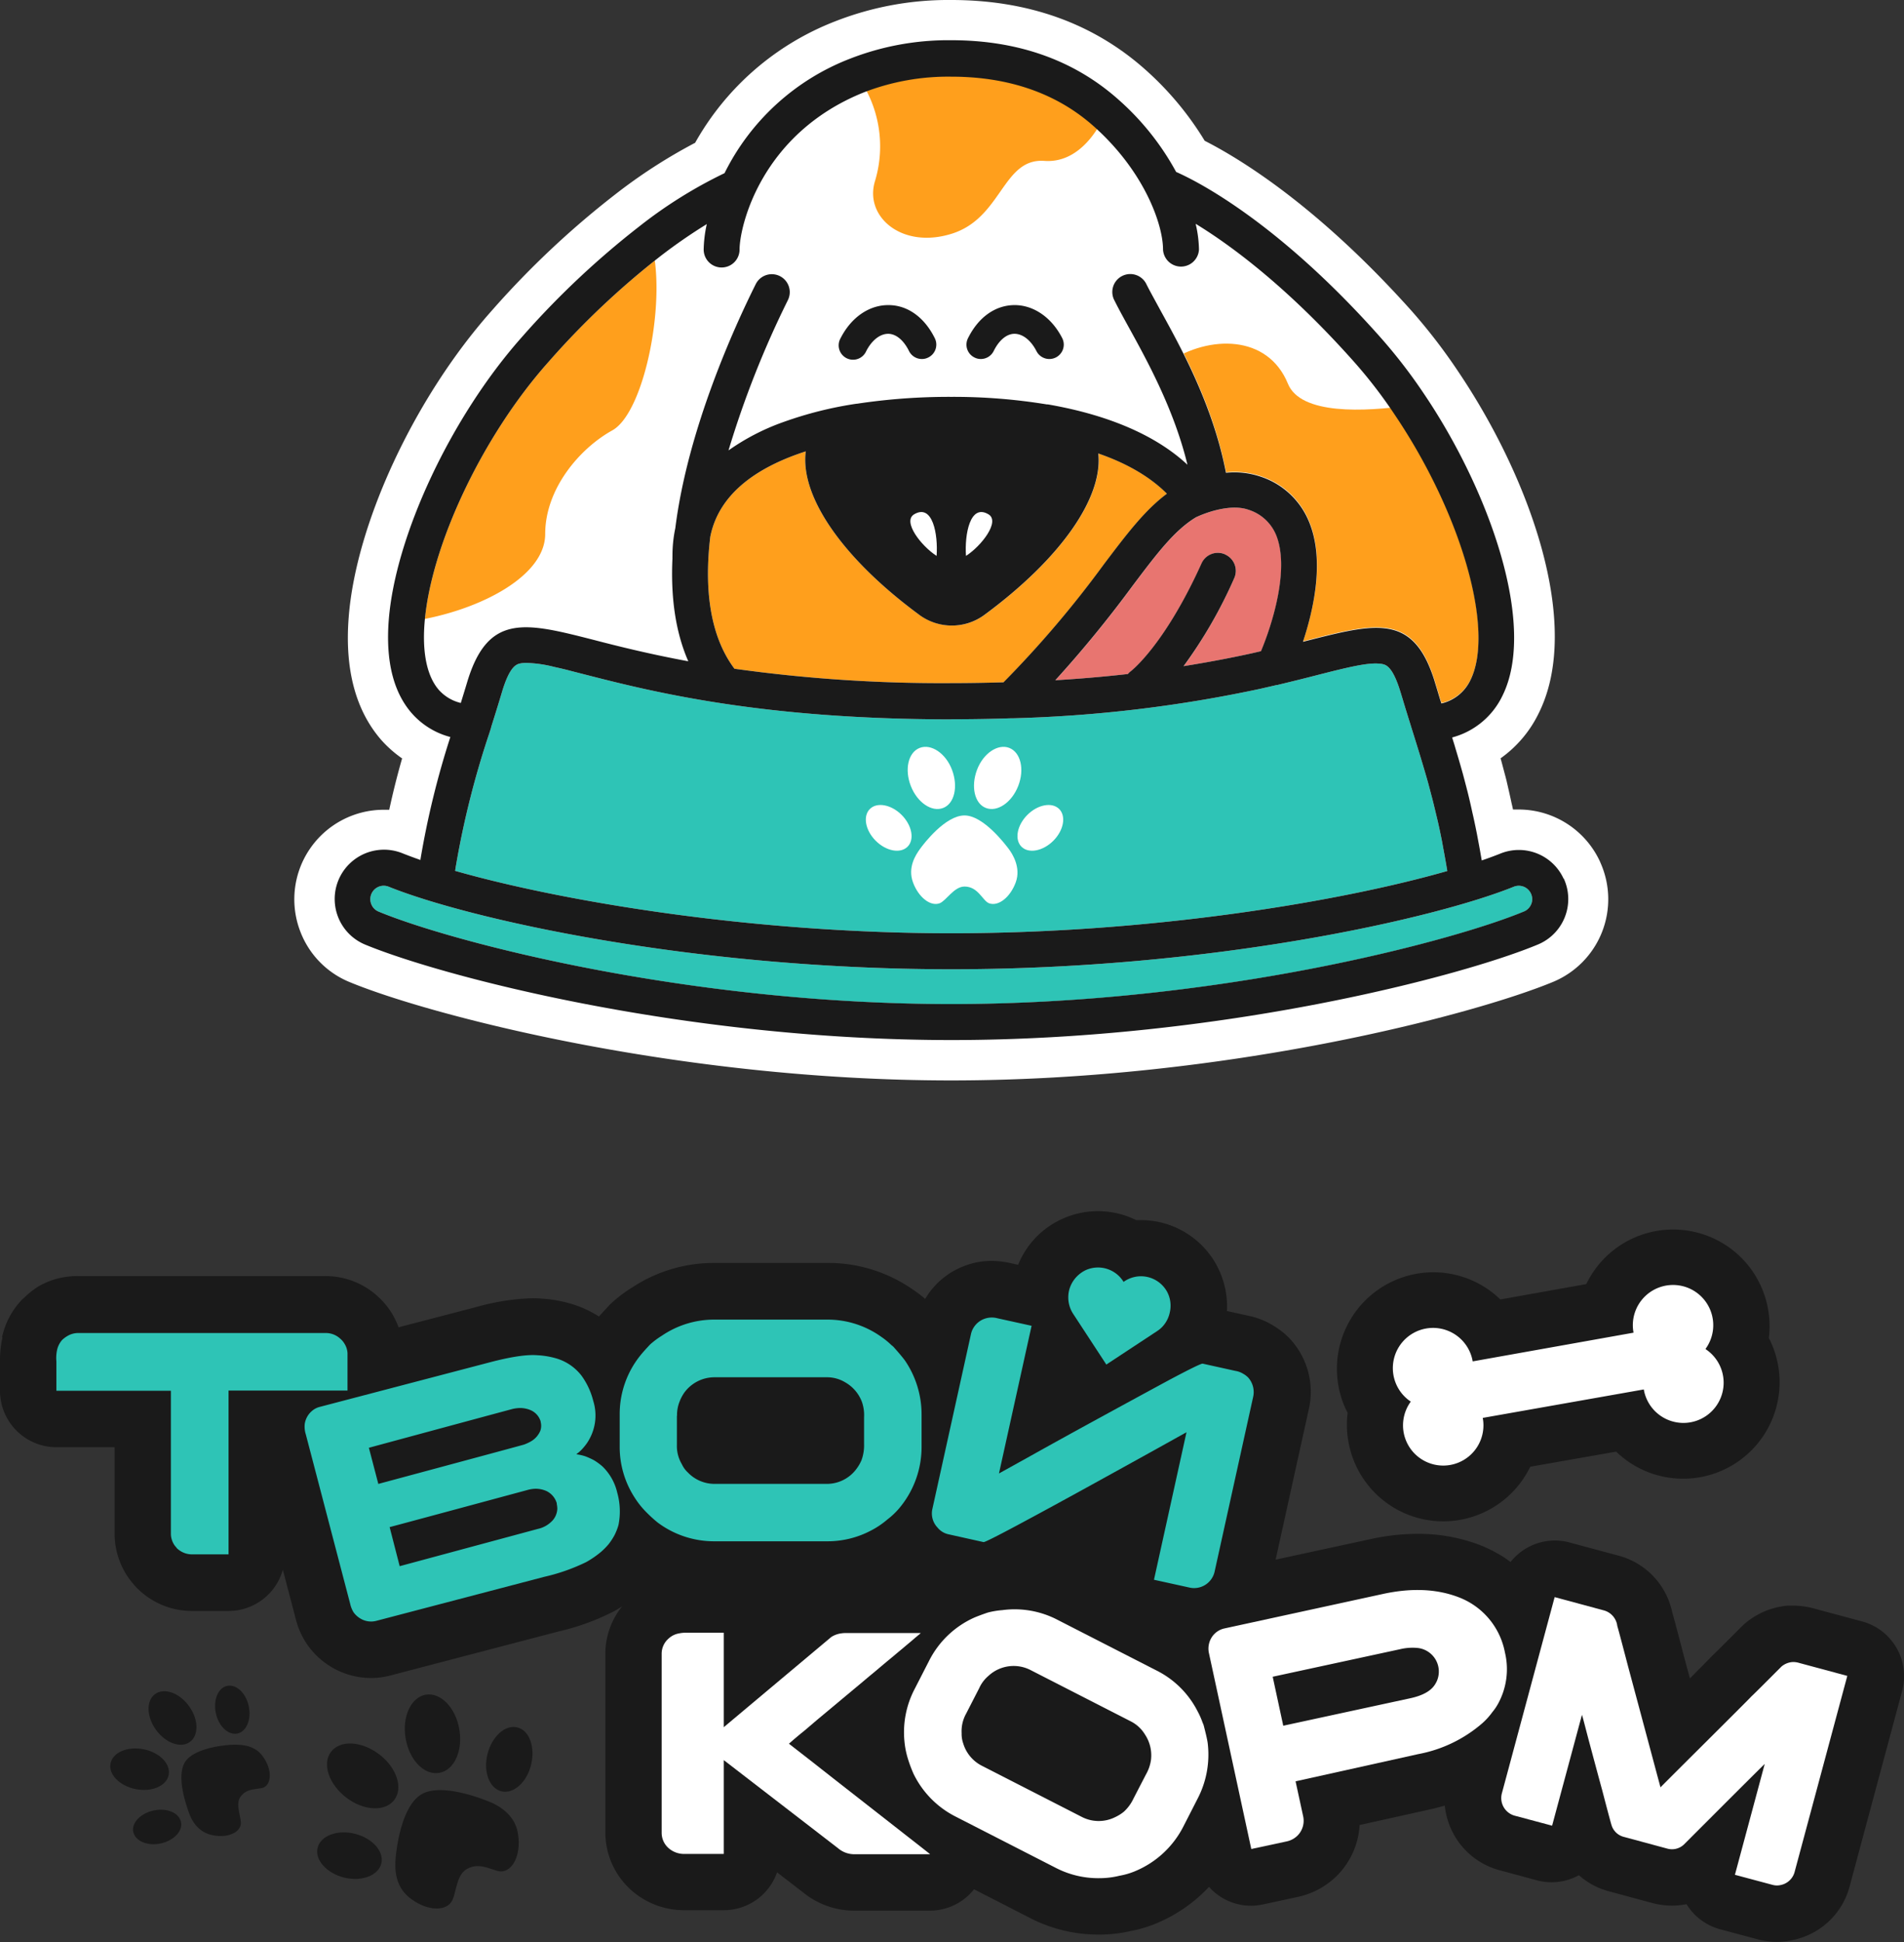 <?xml version="1.0" encoding="UTF-8"?> <svg xmlns="http://www.w3.org/2000/svg" viewBox="0 0 378.81 386.27"><rect x="0" y="0" width="378.81" height="386.27" fill="#333333" stroke="none"/> <defs> <style>.cls-1{fill:#1a1a1a;}.cls-2{fill:#2ec4b6;}.cls-3{fill:#fff;}.cls-4{fill:#ff9f1c;}.cls-5{fill:#e87570;}</style> </defs> <title>6 SVG</title> <g id="Layer_2" data-name="Layer 2"> <g id="Layer_1-2" data-name="Layer 1"> <path class="cls-1" d="M103,364.4c.73,3.83-.57,7.31-2.94,7.77-1.66.31-4.38-2.14-7.26-.4-2.21,1.33-2,5.32-3.11,6.65-1.51,1.88-5.2,1.42-8.23-1s-2.89-6.07-2.75-7.82,1.1-10.29,5.1-12.71,12.31.95,13.56,1.45S102.3,360.58,103,364.4Z"></path> <path class="cls-1" d="M91.38,343.91c.74,4.29-1,8.18-4,8.69s-5.94-2.56-6.68-6.86,1.06-8.18,4-8.69S90.65,339.62,91.38,343.91Z"></path> <path class="cls-1" d="M105.66,351c-.86,3.5-3.51,5.85-5.91,5.26S96.1,352.3,97,348.81s3.52-5.85,5.92-5.26S106.53,347.46,105.66,351Z"></path> <path class="cls-1" d="M68.87,357.5c3.45,2.65,7.73,2.88,9.56.5s.5-6.45-3-9.1-7.73-2.88-9.56-.51S65.41,354.84,68.87,357.5Z"></path> <path class="cls-1" d="M68.45,373.42c3.5.86,6.81-.39,7.41-2.79s-1.76-5.05-5.26-5.92-6.81.38-7.41,2.79S65,372.55,68.45,373.42Z"></path> <path class="cls-1" d="M52.17,349.15c1.76,2.32,2,5.08.6,6.18-1,.75-3.63,0-5,2.13-1,1.62.39,4.23.12,5.48-.39,1.76-3,2.67-5.84,2s-4-3.11-4.43-4.33-2.67-7.25-.79-10.19S45.39,347,46.39,347,50.41,346.84,52.17,349.15Z"></path> <path class="cls-1" d="M37.59,339.3c1.92,2.63,2,5.82.2,7.14s-4.83.25-6.74-2.38-2-5.83-.19-7.14S35.68,336.67,37.59,339.3Z"></path> <path class="cls-1" d="M49.48,339.29c.58,2.63-.42,5.08-2.22,5.48s-3.74-1.41-4.31-4,.41-5.08,2.22-5.47S48.9,336.67,49.48,339.29Z"></path> <path class="cls-1" d="M27,355.83c3.19.64,6.13-.63,6.56-2.82s-1.79-4.48-5-5.11-6.13.63-6.57,2.82S23.83,355.2,27,355.83Z"></path> <path class="cls-1" d="M32,366.63c2.63-.58,4.44-2.51,4-4.32s-2.85-2.8-5.47-2.22-4.44,2.51-4,4.31S29.38,367.2,32,366.63Z"></path> <path class="cls-1" d="M377.32,327.74a11.27,11.27,0,0,0-6.84-5.26l-9.57-2.57a15.58,15.58,0,0,0-4.1-.57c-.37,0-.72,0-1.14,0a15.11,15.11,0,0,0-8.48,3.53c-.24.21-.48.42-.7.65-4.34,4.34-5.34,5.32-5.57,5.54s-.48.46-.7.7-1.07,1.09-4,4.05c-.49-1.82-1-3.64-1.46-5.44-1.3-5-1.83-6.91-2.08-7.79a14.78,14.78,0,0,0-10.73-11.2l-9.74-2.62a11.08,11.08,0,0,0-2.87-.37,11.24,11.24,0,0,0-8.81,4.27,25.13,25.13,0,0,0-2.31-1.55L298,309a26.79,26.79,0,0,0-4.17-1.94,34.28,34.28,0,0,0-11.75-2,43.84,43.84,0,0,0-9.19,1l-19.1,4.13,6.61-29.95a15.49,15.49,0,0,0-3.26-13.4,11.94,11.94,0,0,0-.83-.91,15.79,15.79,0,0,0-2.95-2.26,15.15,15.15,0,0,0-5.05-2l-4.21-.93a17.15,17.15,0,0,0-1.82-8.67,16.82,16.82,0,0,0-2.12-3.23,17.2,17.2,0,0,0-9.72-5.83,17.71,17.71,0,0,0-3.48-.35l-.92,0a17,17,0,0,0-4.15-1.43,17.43,17.43,0,0,0-3.46-.35,17.21,17.21,0,0,0-7.26,1.62l-.22.1a17.72,17.72,0,0,0-4,2.68,17.11,17.11,0,0,0-4.39,6.27l-1.62-.36a17.27,17.27,0,0,0-3.67-.41,14.8,14.8,0,0,0-5.4,1,15.28,15.28,0,0,0-7.46,6c-.12.18-.23.38-.34.56a23.09,23.09,0,0,0-2.37-1.81,29.45,29.45,0,0,0-16.94-5.35H142a29.57,29.57,0,0,0-16.23,4.88,27.89,27.89,0,0,0-3.74,2.77,11.37,11.37,0,0,0-.87.83c-.82.88-1.46,1.58-2,2.17a21.91,21.91,0,0,0-5.65-2.56,27.09,27.09,0,0,0-5.77-1c-.57-.05-1.18-.07-1.79-.07a45.79,45.79,0,0,0-11.3,1.78l-15.35,4a16.66,16.66,0,0,0-.87-1.95,15,15,0,0,0-3.12-4.06,15.32,15.32,0,0,0-10.74-4.17h-49a15.3,15.3,0,0,0-7.84,2A16.62,16.62,0,0,0,4.91,258a9.64,9.64,0,0,0-1.06,1.06A15.47,15.47,0,0,0,.4,266l.09,0A20.8,20.8,0,0,0,0,270.78v5.82a11.23,11.23,0,0,0,11.22,11.23H22.8V305.1a15.34,15.34,0,0,0,3.07,9.12c.18.24.36.47.56.7s.42.5.65.74.4.41.61.6a15.41,15.41,0,0,0,10.48,4.14h7.3a11.22,11.22,0,0,0,10.8-8.2l2.54,9.67A16.05,16.05,0,0,0,61.07,327a15.54,15.54,0,0,0,4.4,4.26l.46.29a15.48,15.48,0,0,0,7.9,2.18,15.16,15.16,0,0,0,3.84-.5l33.47-8.76a47.77,47.77,0,0,0,11-4l.25-.14c.49-.29,1-.58,1.41-.88a15,15,0,0,0-3.36,9.39v35.7a15.33,15.33,0,0,0,4.74,11c.17.17.35.33.52.48a15.8,15.8,0,0,0,10.46,3.89H144a11.22,11.22,0,0,0,10.6-7.53l5.1,3.93A16.13,16.13,0,0,0,169.94,380H185a11.21,11.21,0,0,0,8.79-4.25L205,381.5a29.72,29.72,0,0,0,13.62,3.26h.21a27.54,27.54,0,0,0,6-.68,26.8,26.8,0,0,0,4.94-1.43l.41-.17a30.29,30.29,0,0,0,10.36-7.21,11.16,11.16,0,0,0,10.74,3.49l6.95-1.5a15.65,15.65,0,0,0,7.89-4.34c.18-.18.35-.36.52-.56a15.52,15.52,0,0,0,3.86-9.39l13.94-3.09c1-.22,2-.49,3-.77a15.25,15.25,0,0,0,1.26,4.65c.07.16.15.32.23.48a14.74,14.74,0,0,0,9.38,7.71l7.4,2a11.23,11.23,0,0,0,8.42-1,14.61,14.61,0,0,0,6,3.21l8.64,2.33a15,15,0,0,0,3.87.51,14,14,0,0,0,2.9-.29,11.29,11.29,0,0,0,6.71,5l7.48,2a14.49,14.49,0,0,0,3.76.5,15,15,0,0,0,3.95-.54A14.73,14.73,0,0,0,368,375.15l10.43-38.8A11.31,11.31,0,0,0,377.32,327.74Z"></path> <path class="cls-1" d="M268.12,281a18.91,18.91,0,0,0,.16,5.76,19.17,19.17,0,0,0,17.31,15.75,19.25,19.25,0,0,0,17.3-8.14,20.33,20.33,0,0,0,1.56-2.66l17.09-3a19.19,19.19,0,0,0,30.38-22.61,18.85,18.85,0,0,0-.16-5.75,19.16,19.16,0,0,0-17.31-15.75,19.18,19.18,0,0,0-17.3,8.13,21.73,21.73,0,0,0-1.56,2.66l-17.09,3.05a19.15,19.15,0,0,0-11.77-5.34,19.47,19.47,0,0,0-4.94.24,19.2,19.2,0,0,0-15.51,22.25A18.85,18.85,0,0,0,268.12,281Z"></path> <path class="cls-2" d="M15.68,265.12h49a4.22,4.22,0,0,1,3,1.11,3.84,3.84,0,0,1,.85,1,4,4,0,0,1,.61,1.87v7.46H45.47v32.58h-7.3a4.34,4.34,0,0,1-3-1.24l-.06-.09a1.62,1.62,0,0,0-.25-.29A4.11,4.11,0,0,1,34,305.1V276.6H11.22v-5.82a7.66,7.66,0,0,1,.13-2.27,4.51,4.51,0,0,1,1-2,5.79,5.79,0,0,1,1.1-.82A4.13,4.13,0,0,1,15.68,265.12Z"></path> <path class="cls-2" d="M63.58,279.82l34-8.91c4.18-1.09,7.3-1.55,9.38-1.37a16.22,16.22,0,0,1,3.48.56,9.85,9.85,0,0,1,5.27,3.52,14.55,14.55,0,0,1,2.32,5,9.72,9.72,0,0,1-.74,7.55,8.93,8.93,0,0,1-1.16,1.68,7.72,7.72,0,0,1-1.12,1.11,1.22,1.22,0,0,0-.32.28,9.54,9.54,0,0,1,1.74.39,15.05,15.05,0,0,1,1.71.77,11.62,11.62,0,0,1,1.74,1.27,10.53,10.53,0,0,1,2.92,5.19,13.76,13.76,0,0,1,.25,6.44,11.43,11.43,0,0,1-.78,2,12.48,12.48,0,0,1-1.19,1.82,13.65,13.65,0,0,1-1.52,1.54,19.67,19.67,0,0,1-2.9,2,38.06,38.06,0,0,1-8.35,2.94l-33.47,8.77a4.12,4.12,0,0,1-3.24-.53,4.44,4.44,0,0,1-1.27-1.2,5.54,5.54,0,0,1-.66-1.66l-8.83-33.71a5.15,5.15,0,0,1-.21-2.07,4.2,4.2,0,0,1,1.47-2.61A3.72,3.72,0,0,1,63.58,279.82Zm9.81,8.12,1.88,7.19q29-7.8,29-7.83a8.94,8.94,0,0,0,1.31-.6,4.41,4.41,0,0,0,1.92-2.14,3,3,0,0,0,.07-1.75l0-.09a3.54,3.54,0,0,0-2-2.26,5.34,5.34,0,0,0-2.59-.4,6.71,6.71,0,0,0-1,.16Q99.71,280.82,73.39,287.94Zm4.13,15.78,2,7.77L107,304.08a5.6,5.6,0,0,0,3-1.75,3.75,3.75,0,0,0,.88-2.26,4.87,4.87,0,0,0-.11-.95l0-.16a3.91,3.91,0,0,0-2-2.39,5.18,5.18,0,0,0-2.45-.47,6.85,6.85,0,0,0-1.13.17Q78.9,303.37,77.52,303.72Z"></path> <path class="cls-2" d="M142,262.45h22.68a18.39,18.39,0,0,1,10.69,3.45,15.29,15.29,0,0,1,2,1.64,2.8,2.8,0,0,1,.41.35c1.06,1.18,1.82,2.09,2.28,2.72a19,19,0,0,1,3.29,10.81v6.11A18.93,18.93,0,0,1,178.88,300a15.21,15.21,0,0,1-2.34,2.21,16.83,16.83,0,0,1-3.23,2.18,18.49,18.49,0,0,1-8.67,2.15H142.1a18.71,18.71,0,0,1-11.29-3.76,27.66,27.66,0,0,1-2.37-2.18,16.64,16.64,0,0,1-2.15-2.72,18.49,18.49,0,0,1-3-10.19V281.3a18.58,18.58,0,0,1,4.15-11.77c.37-.46,1-1.18,1.92-2.15a16.9,16.9,0,0,1,2.34-1.74A18.5,18.5,0,0,1,142,262.45Zm-7.33,19.13v5.76a7.11,7.11,0,0,0,1,3.89,5.11,5.11,0,0,0,1.17,1.61,7.34,7.34,0,0,0,5.44,2.28h22.13a7.3,7.3,0,0,0,6-3,8,8,0,0,0,1-1.74,8.54,8.54,0,0,0,.5-3.16v-5.38a7.91,7.91,0,0,0-.44-3.06,7.51,7.51,0,0,0-3.32-3.86,7,7,0,0,0-3.76-1H142.22a7.42,7.42,0,0,0-6.1,3.09,8.19,8.19,0,0,0-.89,1.68A7.19,7.19,0,0,0,134.7,281.58Z"></path> <path class="cls-2" d="M188.76,305.16a3.84,3.84,0,0,1-2.25-1.37,4.05,4.05,0,0,1-1-3.72l7.67-34.74a3.94,3.94,0,0,1,.55-1.33,4.21,4.21,0,0,1,2.13-1.71,4.35,4.35,0,0,1,2.61-.1l6.77,1.49-6.49,29.37,6.06-3.36q6-3.36,13.84-7.64t14-7.61q6.23-3.31,6.63-3.23l6.51,1.44a4.2,4.2,0,0,1,1.53.56,4.56,4.56,0,0,1,1,.75,4.35,4.35,0,0,1,1,3.87l-7.66,34.71a4.18,4.18,0,0,1-5.07,3.19l-7-1.54,6.47-29.34-6,3.34q-6.06,3.36-13.85,7.65t-14,7.61c-4.15,2.21-6.32,3.3-6.53,3.25Z"></path> <path class="cls-3" d="M136.45,324.73H144v18.78l21.38-17.93a4.88,4.88,0,0,1,2-.73,5.71,5.71,0,0,1,1.05-.06h14.73v0h0l-.06.08a.31.31,0,0,1-.1.1l-.15.12-.23.19a3.48,3.48,0,0,1-.28.24c-.11.09-.23.18-.36.3l-.46.4-.56.47-.66.55-.79.67-.93.77-1.06.89-1.21,1-1.37,1.15c-.49.42-1,.85-1.55,1.3s-1.12.93-1.72,1.44l-1.92,1.6-2.12,1.77-2.32,1.94-2.55,2.12L160,344.24c-1,.8-2,1.64-3,2.53v.06l4.27,3.32q4.23,3.33,9.69,7.59l9.63,7.53q4.17,3.25,4.46,3.51H169.94a5,5,0,0,1-3.25-1.23L144,350.06v18.66h-7.87a4.65,4.65,0,0,1-3.13-1.17,4.07,4.07,0,0,1-1.36-3v-35.7a4,4,0,0,1,1.42-3,4.06,4.06,0,0,1,2.09-1A5.71,5.71,0,0,1,136.45,324.73Z"></path> <path class="cls-3" d="M210.09,322l20.19,10.33a18.37,18.37,0,0,1,7.94,7.93,15.67,15.67,0,0,1,1.06,2.39,3.07,3.07,0,0,1,.2.5c.4,1.53.67,2.68.79,3.46a19,19,0,0,1-2,11.12l-2.78,5.43a18.92,18.92,0,0,1-9.68,9,14.44,14.44,0,0,1-3.1.9,16.38,16.38,0,0,1-3.86.48,18.39,18.39,0,0,1-8.7-2l-20.07-10.27a18.67,18.67,0,0,1-8.33-8.49,26.93,26.93,0,0,1-1.12-3,16.93,16.93,0,0,1-.68-3.4,18.55,18.55,0,0,1,2-10.42l2.9-5.66a18.59,18.59,0,0,1,9-8.59c.55-.23,1.44-.58,2.69-1a16.6,16.6,0,0,1,2.88-.48A18.47,18.47,0,0,1,210.09,322Zm-15.24,13.69-2.63,5.12a7.18,7.18,0,0,0-.9,3.91,5.66,5.66,0,0,0,.31,2,7.37,7.37,0,0,0,3.81,4.51l19.7,10.08a7.34,7.34,0,0,0,6.75.08,8.12,8.12,0,0,0,1.72-1.08,8.29,8.29,0,0,0,1.89-2.58L228,352.9a8.05,8.05,0,0,0,1-2.93,7.5,7.5,0,0,0-1.2-5,7,7,0,0,0-2.87-2.64l-19.82-10.14a7.36,7.36,0,0,0-8.4,1.07A7,7,0,0,0,194.85,335.68Z"></path> <path class="cls-3" d="M243.62,323.87,275.21,317q8.35-1.8,14.79.59a15.12,15.12,0,0,1,2.41,1.13,14.66,14.66,0,0,1,7,9.91,14.29,14.29,0,0,1-1.33,10.16,10.18,10.18,0,0,1-1.15,1.7,13.59,13.59,0,0,1-2,2.22,27,27,0,0,1-12.78,6.16l-23.77,5.27-.62.14,1.52,7a4.18,4.18,0,0,1-1.07,3.73,4.38,4.38,0,0,1-2.26,1.23l-7,1.5-8.45-39.07a4.19,4.19,0,0,1,.85-3.41A4,4,0,0,1,243.62,323.87Zm9.59,9.61,2.1,9.74,25.26-5.46q3.62-.78,4.86-2.64a5.74,5.74,0,0,0,.42-.74,4.72,4.72,0,0,0-3.76-6.62,10.61,10.61,0,0,0-3.57.25Z"></path> <path class="cls-3" d="M309.33,317.65l9.68,2.61a3.66,3.66,0,0,1,2.76,3.13q.18.54,2.1,7.87,2.83,10.55,5.74,21.42c.07.28.33,1.21.75,2.79h0c.19-.19,2.6-2.61,7.26-7.25q10.28-10.22,10.84-10.84.43-.37,5.94-5.9a3.82,3.82,0,0,1,2.18-.92,3.91,3.91,0,0,1,1.36.17l9.59,2.58s0,0,0,0l-10.45,38.87a3.59,3.59,0,0,1-2.66,2.69,3.33,3.33,0,0,1-1.77,0l-7.48-2s0,0,0,0l5.93-22.05q-.88.84-9.3,9.25L335,366.87a3.46,3.46,0,0,1-3.29.79l-8.64-2.33a3.45,3.45,0,0,1-2.41-2.22c-.08-.19-.73-2.59-1.93-7.2q-.12-.39-2.74-10.16c-.61-2.33-1-3.89-1.25-4.7l-5.94,22.05s0,0,0,0l-7.49-2a3.64,3.64,0,0,1-2.52-4.38l10.51-39.06S309.31,317.65,309.33,317.65Z"></path> <path class="cls-3" d="M339.36,268.34a8,8,0,1,1-12.32,8L295,282a8,8,0,1,1-14.32-3.24,8,8,0,1,1,12.32-8l32-5.71a8,8,0,1,1,14.32,3.23Z"></path> <path class="cls-2" d="M232.74,261a5.92,5.92,0,0,1-1.33,2.7,5.29,5.29,0,0,1-1.15,1l-.66.44-9.49,6.25L214,262.05s0,0,0,0l-.46-.7a6,6,0,0,1-1-3.49,6.27,6.27,0,0,1,.11-1,6,6,0,0,1,1.84-3.22,6.15,6.15,0,0,1,1.46-1h0a5.95,5.95,0,0,1,7.59,2.31,5.92,5.92,0,0,1,8,1,5.68,5.68,0,0,1,.73,1.1A5.87,5.87,0,0,1,232.74,261Z"></path> <polygon class="cls-3" points="92.49 145.14 83.48 138.03 79.61 120.83 89.82 91.91 110.48 62.15 145.43 37.78 153.56 27.61 176.59 11.57 202.43 11.57 222.91 25.22 236.87 41.83 255.6 55.2 277.72 73.67 293.27 101.61 299.35 126.18 288.65 145.14 283.62 141.65 278.2 132.01 272.71 128.29 240.9 135.27 197.41 139.41 152.29 138.09 121.66 133.23 97.84 127.15 96.62 140.7 92.49 145.14"></polygon> <path class="cls-4" d="M143.57,134.51c-.73.14-8-15.91-8-15.91l4-19.65,18.05-13.17,19-4.14,37.55,2.21,17.78,8.06,6.09,6-6.09,6.58-19.24,23.83L201.13,140.7l-42.41-2.18Z"></path> <path class="cls-4" d="M284.28,144c-.22-.7-.43-1.41-.66-2.14s-.37-1.2-.57-1.83c-.3-1-.63-2.07-1-3.17-3.67-12.21-8.6-8.72-28.67-4v0l-3.5.8c5.21-5.17,8.28-24.95,8.88-25.08.91-.19-6-8.41-6-8.41l-9.34-1.82-3.36-4.77L238,84.94l-5.44-13h0c8-5.29,19.66-5.46,23.68,4.38,2.53,6.21,15.22,5.6,24.25,4.3C298.16,106.89,306.64,142.75,284.28,144Z"></path> <path class="cls-5" d="M253.43,132.65h0l-3.5.8a259.47,259.47,0,0,1-48.77,5.84c20.31-20.06,27.2-34.93,37.69-39.74a14.81,14.81,0,0,1,2.07-.81,20.51,20.51,0,0,1,8.72-.7C267.81,100.09,253.69,132,253.43,132.65Z"></path> <path class="cls-4" d="M220,22.37S216.14,32.6,207.8,32s-8.42,11.31-18.4,14.47S171.9,43.05,174.09,36a23.86,23.86,0,0,0-3.6-21,49.92,49.92,0,0,1,18.78-3.39C203.12,11.58,213,16.19,220,22.37Z"></path> <path class="cls-4" d="M121.83,85.59c-6.57,3.64-13.36,11.67-13.36,20.61s-14.6,15.85-27.57,17.48c1.26-16.3,12-39,25.54-54.15a165.57,165.57,0,0,1,23-21.65C132.84,58.79,128.39,81.94,121.83,85.59Z"></path> <path class="cls-2" d="M292,175.78c-19.53,5.95-58.34,13.42-102.68,13.42S106,181.7,86.49,175.75c.08-.6.18-1.17.28-1.75.13-.84.26-1.67.4-2.45,2.63-15.25,5.34-21.84,9.27-34.9,6.1-20.34,15.71,2.85,92.83,2.85q6.22,0,11.88-.2a259.47,259.47,0,0,0,48.77-5.84l3.5-.8h0c20.07-4.73,25-8.21,28.67,4,.33,1.1.66,2.15,1,3.17.2.62.38,1.24.57,1.82.23.73.44,1.45.66,2.15.53,1.65,1,3.24,1.5,4.8.62,2.07,1.22,4.08,1.8,6.15.18.69.37,1.39.55,2.09.1.41.22.81.32,1.22.33,1.35.67,2.73,1,4.2s.62,2.8.92,4.31c.08.46.17.92.25,1.4C291.06,170.32,291.5,172.91,292,175.78Z"></path> <path class="cls-2" d="M304.57,184.6c-16.22,6.73-63.72,18.68-115.3,18.68S90.17,191.33,74,184.6a6.24,6.24,0,0,1-3.84-5.75,6.14,6.14,0,0,1,.57-2.6,6.22,6.22,0,0,1,8-3.2c2.07.83,4.68,1.74,7.8,2.7C106,181.7,144.84,189.2,189.27,189.2s83.15-7.47,102.68-13.42c3.15-1,5.79-1.89,7.88-2.73a6.06,6.06,0,0,1,2.34-.46,6.25,6.25,0,0,1,2.4,12Z"></path> <path class="cls-3" d="M186,67.28c-2.06-4.17-5.42-6.57-9.22-6.6h-.06c-3.82,0-7.36,2.45-9.46,6.56a2.86,2.86,0,1,0,5.08,2.61c1.11-2.17,2.75-3.46,4.38-3.46h0c1.56,0,3.07,1.26,4.14,3.42a2.85,2.85,0,0,0,2.56,1.59,2.75,2.75,0,0,0,1.27-.3A2.85,2.85,0,0,0,186,67.28Zm25.34,0c-2.12-4.14-5.69-6.62-9.53-6.56s-7.16,2.43-9.22,6.6a2.84,2.84,0,0,0,1.3,3.82,2.69,2.69,0,0,0,1.26.3,2.85,2.85,0,0,0,2.56-1.59c1.07-2.16,2.58-3.41,4.14-3.42h0c1.64,0,3.27,1.29,4.38,3.46a2.86,2.86,0,0,0,5.09-2.61Zm0,0c-2.12-4.14-5.69-6.62-9.53-6.56s-7.16,2.43-9.22,6.6a2.84,2.84,0,0,0,1.3,3.82,2.69,2.69,0,0,0,1.26.3,2.85,2.85,0,0,0,2.56-1.59c1.07-2.16,2.58-3.41,4.14-3.42h0c1.64,0,3.27,1.29,4.38,3.46a2.86,2.86,0,0,0,5.09-2.61Zm-25.34,0c-2.06-4.17-5.42-6.57-9.22-6.6h-.06c-3.82,0-7.36,2.45-9.46,6.56a2.86,2.86,0,1,0,5.08,2.61c1.11-2.17,2.75-3.46,4.38-3.46h0c1.56,0,3.07,1.26,4.14,3.42a2.85,2.85,0,0,0,2.56,1.59,2.75,2.75,0,0,0,1.27-.3A2.85,2.85,0,0,0,186,67.28Zm0,0c-2.06-4.17-5.42-6.57-9.22-6.6h-.06c-3.82,0-7.36,2.45-9.46,6.56a2.86,2.86,0,1,0,5.08,2.61c1.11-2.17,2.75-3.46,4.38-3.46h0c1.56,0,3.07,1.26,4.14,3.42a2.85,2.85,0,0,0,2.56,1.59,2.75,2.75,0,0,0,1.27-.3A2.85,2.85,0,0,0,186,67.28Zm25.34,0c-2.12-4.14-5.69-6.62-9.53-6.56s-7.16,2.43-9.22,6.6a2.84,2.84,0,0,0,1.3,3.82,2.69,2.69,0,0,0,1.26.3,2.85,2.85,0,0,0,2.56-1.59c1.07-2.16,2.58-3.41,4.14-3.42h0c1.64,0,3.27,1.29,4.38,3.46a2.86,2.86,0,0,0,5.09-2.61Zm0,0c-2.12-4.14-5.69-6.62-9.53-6.56s-7.16,2.43-9.22,6.6a2.84,2.84,0,0,0,1.3,3.82,2.69,2.69,0,0,0,1.26.3,2.85,2.85,0,0,0,2.56-1.59c1.07-2.16,2.58-3.41,4.14-3.42h0c1.64,0,3.27,1.29,4.38,3.46a2.86,2.86,0,0,0,5.09-2.61Zm-34.56-6.56h-.06c-3.82,0-7.36,2.45-9.46,6.56a2.86,2.86,0,1,0,5.08,2.61c1.11-2.17,2.75-3.46,4.38-3.46h0c1.56,0,3.07,1.26,4.14,3.42a2.85,2.85,0,0,0,2.56,1.59,2.75,2.75,0,0,0,1.27-.3A2.85,2.85,0,0,0,186,67.28C183.91,63.11,180.55,60.71,176.75,60.68ZM318.37,171.45A17.83,17.83,0,0,0,302.18,161c-.39,0-.77,0-1.16,0-.1-.45-.19-.88-.29-1.28-.32-1.53-.67-3-1-4.46l-.22-.86-.12-.44s-.45-1.71-.62-2.34c-.07-.27-.15-.54-.22-.8a23.64,23.64,0,0,0,7.6-9c8.72-17.54-1.75-46.74-16-67.88a112.38,112.38,0,0,0-9.39-12.2C262,40.8,246.55,31.49,239.68,28a61.82,61.82,0,0,0-12-14.32C217.42,4.62,204.5,0,189.27,0a61.66,61.66,0,0,0-23.1,4.24A54.51,54.51,0,0,0,138.3,28.4a106,106,0,0,0-15.93,10.29A177.18,177.18,0,0,0,97.79,61.84c-15.29,17.2-27,42.27-28.42,61-.8,10.31,1.4,18.52,6.53,24.38A23.61,23.61,0,0,0,80,150.84c-.88,3.09-1.73,6.37-2.56,10.21q-.54,0-1.08,0a17.81,17.81,0,0,0-16.56,24.35,17.64,17.64,0,0,0,9.73,9.91c15.39,6.39,64.91,19.57,119.75,19.57S293.61,201.67,309,195.28a17.8,17.8,0,0,0,9.36-23.83Zm-13.72,8.37a2.61,2.61,0,0,1-1.45,1.48c-14.48,6-61.38,18.41-113.94,18.41S89.8,187.31,75.32,181.3a2.61,2.61,0,0,1-1.45-1.48,2.67,2.67,0,0,1,2.48-3.66,2.74,2.74,0,0,1,1,.2c15.71,6.34,60,16.41,111.91,16.41s96.2-10.07,111.91-16.41a2.67,2.67,0,0,1,3.48,3.46Zm-164-135.35a25.43,25.43,0,0,0-.62,5.06,3.57,3.57,0,0,0,7.14,0c0-4.5,4.19-23,24.68-31.24a46.47,46.47,0,0,1,17.45-3.14c11.42,0,21,3.32,28.36,9.89,10.1,9,13.76,19.56,13.76,24.49a3.58,3.58,0,0,0,7.15,0,23.78,23.78,0,0,0-.66-5.12c7,4.27,18.31,12.59,31.55,27.49a95.15,95.15,0,0,1,8.11,10.56c13.3,19.75,19.89,42.91,15,52.72a8.51,8.51,0,0,1-5.77,4.63l-.32-1-.53-1.77-.43-1.41a28.94,28.94,0,0,0-1.55-4.11c-1.75-3.66-3.95-5.57-6.73-6.33-4.18-1.15-9.66.24-16.87,2.07l-1.11.28c2.14-6.44,4.33-16.27,1.24-23.78a15.67,15.67,0,0,0-9.66-9.06,16.26,16.26,0,0,0-6.9-.77c-2.54-13.23-8.8-24.62-13.05-32.33-1.08-2-2-3.64-2.73-5.08a3.57,3.57,0,1,0-6.38,3.19c.78,1.57,1.74,3.31,2.85,5.33,3.7,6.71,9,16.36,11.65,27.29-6.21-5.8-15.65-9.9-27.77-12h-.11l-.1,0a114.8,114.8,0,0,0-19-1.5,122.62,122.62,0,0,0-18.8,1.37h-.1a75.84,75.84,0,0,0-14.43,3.61,44.83,44.83,0,0,0-11,5.67A190.92,190.92,0,0,1,156.75,59.7a3.57,3.57,0,1,0-6.39-3.19c-4.17,8.35-13.54,28.82-16,48.52a26.26,26.26,0,0,0-.57,5.53,3.75,3.75,0,0,0,0,.47c-.35,7.37.49,14.43,3.15,20.49-7.81-1.45-14-3-18.84-4.26-13.56-3.46-21-5.36-25.14,8.36-.44,1.47-.87,2.86-1.28,4.19a8.47,8.47,0,0,1-4.44-2.61C85,134.55,84,130,84.46,124c1.19-15.44,11.56-37.33,24.65-52a162.72,162.72,0,0,1,22.46-21.19A107.58,107.58,0,0,1,140.62,44.47Zm42.26,77.8a10.92,10.92,0,0,0,13,0h0c15.08-11.12,23.59-23.24,22.63-32.08,5.82,2,10.42,4.75,13.65,8-4.39,3.28-7.91,7.92-12.51,14a208.66,208.66,0,0,1-20,23.51c-3.41.1-6.88.16-10.36.16A297.11,297.11,0,0,1,146.12,133c-5-6.67-6-16.19-4.81-26.23,1.77-8.94,9.89-14.06,19-17C159.15,98.76,167.66,111.06,182.88,122.27Zm60.89-12a3.56,3.56,0,0,0-4.72,1.78c-7.4,16.36-14,21.37-14,21.39a3.78,3.78,0,0,0-.65.61c-4.68.53-9.48.94-14.44,1.24a233.57,233.57,0,0,0,15.35-18.75c4.85-6.43,8.36-11.09,12.65-13.67,3.1-1.43,7.43-2.56,10.45-1.48a8.76,8.76,0,0,1,5.47,5c2.76,6.71-.78,17.82-3,23.12l-1.72.4c-4.53,1-9.08,1.84-13.68,2.58A91.84,91.84,0,0,0,245.55,115,3.56,3.56,0,0,0,243.77,110.29Zm-54.5,32.78c3.93,0,7.87-.06,11.71-.19h.15l.29,0A267.94,267.94,0,0,0,250.7,137l3.4-.78.12,0,.26-.07c2.85-.68,5.4-1.32,7.65-1.9,5.66-1.44,9.84-2.49,12.27-2.26a4.35,4.35,0,0,1,.52.06c.81.16,2.16.42,3.75,5.7l.44,1.44c.17.59.35,1.16.54,1.79l.56,1.81c.15.48.3.95.44,1.41l.23.75c.52,1.64,1,3.21,1.48,4.75.54,1.79,1.18,3.9,1.77,6l.53,2,.18.69v0c.05.17.09.35.15.57.35,1.37.66,2.7,1,4.12.28,1.17.56,2.51.89,4.16l.25,1.38h0v0c.27,1.43.55,3,.82,4.61-20.94,6-58.58,12.38-98.66,12.38s-77.82-6.44-98.74-12.41c.06-.35.11-.71.17-1.07a176.25,176.25,0,0,1,6.65-26.35c.11-.35.23-.71.34-1.07a.14.14,0,0,0,0-.07c.68-2.16,1.4-4.45,2.16-7,1.58-5.28,2.94-5.55,3.74-5.71a7,7,0,0,1,1-.09h0a25.14,25.14,0,0,1,5.68.81l.41.09c1,.22,2,.46,3,.73l2.66.68C129.45,137.5,151.3,143.07,189.27,143.07Zm4.59-72a2.69,2.69,0,0,0,1.26.3,2.85,2.85,0,0,0,2.56-1.59c1.07-2.16,2.58-3.41,4.14-3.42h0c1.64,0,3.27,1.29,4.38,3.46a2.86,2.86,0,0,0,5.09-2.61c-2.12-4.14-5.69-6.62-9.53-6.56s-7.16,2.43-9.22,6.6A2.84,2.84,0,0,0,193.86,71.1Zm-25.39,0a2.86,2.86,0,0,0,3.84-1.24c1.11-2.17,2.75-3.46,4.38-3.46h0c1.56,0,3.07,1.26,4.14,3.42a2.85,2.85,0,0,0,2.56,1.59,2.75,2.75,0,0,0,1.27-.3A2.85,2.85,0,0,0,186,67.28c-2.06-4.17-5.42-6.57-9.22-6.6h-.06c-3.82,0-7.36,2.45-9.46,6.56A2.86,2.86,0,0,0,168.47,71.09ZM186,67.28c-2.06-4.17-5.42-6.57-9.22-6.6h-.06c-3.82,0-7.36,2.45-9.46,6.56a2.86,2.86,0,1,0,5.08,2.61c1.11-2.17,2.75-3.46,4.38-3.46h0c1.56,0,3.07,1.26,4.14,3.42a2.85,2.85,0,0,0,2.56,1.59,2.75,2.75,0,0,0,1.27-.3A2.85,2.85,0,0,0,186,67.28Zm25.34,0c-2.12-4.14-5.69-6.62-9.53-6.56s-7.16,2.43-9.22,6.6a2.84,2.84,0,0,0,1.3,3.82,2.69,2.69,0,0,0,1.26.3,2.85,2.85,0,0,0,2.56-1.59c1.07-2.16,2.58-3.41,4.14-3.42h0c1.64,0,3.27,1.29,4.38,3.46a2.86,2.86,0,0,0,5.09-2.61Zm0,0c-2.12-4.14-5.69-6.62-9.53-6.56s-7.16,2.43-9.22,6.6a2.84,2.84,0,0,0,1.3,3.82,2.69,2.69,0,0,0,1.26.3,2.85,2.85,0,0,0,2.56-1.59c1.07-2.16,2.58-3.41,4.14-3.42h0c1.64,0,3.27,1.29,4.38,3.46a2.86,2.86,0,0,0,5.09-2.61Zm-25.34,0c-2.06-4.17-5.42-6.57-9.22-6.6h-.06c-3.82,0-7.36,2.45-9.46,6.56a2.86,2.86,0,1,0,5.08,2.61c1.11-2.17,2.75-3.46,4.38-3.46h0c1.56,0,3.07,1.26,4.14,3.42a2.85,2.85,0,0,0,2.56,1.59,2.75,2.75,0,0,0,1.27-.3A2.85,2.85,0,0,0,186,67.28Zm0,0c-2.06-4.17-5.42-6.57-9.22-6.6h-.06c-3.82,0-7.36,2.45-9.46,6.56a2.86,2.86,0,1,0,5.08,2.61c1.11-2.17,2.75-3.46,4.38-3.46h0c1.56,0,3.07,1.26,4.14,3.42a2.85,2.85,0,0,0,2.56,1.59,2.75,2.75,0,0,0,1.27-.3A2.85,2.85,0,0,0,186,67.28Zm25.34,0c-2.12-4.14-5.69-6.62-9.53-6.56s-7.16,2.43-9.22,6.6a2.84,2.84,0,0,0,1.3,3.82,2.69,2.69,0,0,0,1.26.3,2.85,2.85,0,0,0,2.56-1.59c1.07-2.16,2.58-3.41,4.14-3.42h0c1.64,0,3.27,1.29,4.38,3.46a2.86,2.86,0,0,0,5.09-2.61Zm0,0c-2.12-4.14-5.69-6.62-9.53-6.56s-7.16,2.43-9.22,6.6a2.84,2.84,0,0,0,1.3,3.82,2.69,2.69,0,0,0,1.26.3,2.85,2.85,0,0,0,2.56-1.59c1.07-2.16,2.58-3.41,4.14-3.42h0c1.64,0,3.27,1.29,4.38,3.46a2.86,2.86,0,0,0,5.09-2.61Zm-25.34,0c-2.06-4.17-5.42-6.57-9.22-6.6h-.06c-3.82,0-7.36,2.45-9.46,6.56a2.86,2.86,0,1,0,5.08,2.61c1.11-2.17,2.75-3.46,4.38-3.46h0c1.56,0,3.07,1.26,4.14,3.42a2.85,2.85,0,0,0,2.56,1.59,2.75,2.75,0,0,0,1.27-.3A2.85,2.85,0,0,0,186,67.28Z"></path> <path class="cls-1" d="M184.68,71.1a2.75,2.75,0,0,1-1.27.3,2.85,2.85,0,0,1-2.56-1.59c-1.07-2.16-2.58-3.41-4.14-3.42h0c-1.63,0-3.27,1.29-4.38,3.46a2.86,2.86,0,1,1-5.08-2.61c2.1-4.11,5.64-6.56,9.46-6.56h.06c3.8,0,7.16,2.43,9.22,6.6A2.85,2.85,0,0,1,184.68,71.1Z"></path> <path class="cls-1" d="M210.07,71.09a2.87,2.87,0,0,1-3.85-1.24c-1.11-2.17-2.74-3.46-4.38-3.46h0c-1.56,0-3.07,1.26-4.14,3.42a2.85,2.85,0,0,1-2.56,1.59,2.69,2.69,0,0,1-1.26-.3,2.84,2.84,0,0,1-1.3-3.82c2.06-4.17,5.42-6.57,9.22-6.6s7.41,2.42,9.53,6.56A2.86,2.86,0,0,1,210.07,71.09Z"></path> <path class="cls-1" d="M311.09,174.77a9.79,9.79,0,0,0-12.6-5c-1.1.44-2.34.9-3.69,1.36-.23-1.33-.45-2.59-.68-3.78l-.27-1.45c-.35-1.77-.65-3.17-.93-4.36-.31-1.45-.64-2.87-1-4.3-.06-.22-.12-.44-.17-.66l-.17-.64c-.18-.71-.37-1.41-.56-2.12-.47-1.68-.95-3.33-1.4-4.81-.14-.5-.29-1-.43-1.43l-.28-.91a15.51,15.51,0,0,0,10-8.28c6.92-13.93-2.55-40.67-15.48-59.88a105.25,105.25,0,0,0-8.71-11.33C254,43.81,237.68,35.81,234,34.2a52.78,52.78,0,0,0-11.6-14.5C213.62,11.94,202.48,8,189.27,8a53.85,53.85,0,0,0-20.12,3.66,46.58,46.58,0,0,0-25,22.78A91,91,0,0,0,127.23,45a169.89,169.89,0,0,0-23.46,22.11c-14,15.77-25.13,39.43-26.43,56.26-.62,8.08.92,14.3,4.59,18.49a15.39,15.39,0,0,0,7.67,4.72,170.64,170.64,0,0,0-5.94,24.3l0,.16c-1.31-.46-2.52-.91-3.6-1.34a9.81,9.81,0,0,0-7.45,18.15c14.91,6.19,63.05,19,116.68,19s101.77-12.77,116.68-19a9.78,9.78,0,0,0,5.15-13.12ZM87.3,137.2C85,134.55,84,130,84.46,124c1.19-15.44,11.56-37.33,24.65-52a162.72,162.72,0,0,1,22.46-21.19,107.58,107.58,0,0,1,9.05-6.24,25.43,25.43,0,0,0-.62,5.06,3.57,3.57,0,0,0,7.14,0c0-4.5,4.19-23,24.68-31.24a46.47,46.47,0,0,1,17.45-3.14c11.42,0,21,3.32,28.36,9.89,10.1,9,13.76,19.56,13.76,24.49a3.58,3.58,0,0,0,7.15,0,23.78,23.78,0,0,0-.66-5.12c7,4.27,18.31,12.59,31.55,27.49a95.15,95.15,0,0,1,8.11,10.56c13.3,19.75,19.89,42.91,15,52.72a8.51,8.51,0,0,1-5.77,4.63l-.32-1-.53-1.77-.43-1.41a28.94,28.94,0,0,0-1.55-4.11c-1.75-3.66-3.95-5.57-6.73-6.33-4.18-1.15-9.66.24-16.87,2.07l-1.11.28c2.14-6.44,4.33-16.27,1.24-23.78a15.67,15.67,0,0,0-9.66-9.06,16.26,16.26,0,0,0-6.9-.77c-2.54-13.23-8.8-24.62-13.05-32.33-1.08-2-2-3.64-2.73-5.08a3.57,3.57,0,1,0-6.38,3.19c.78,1.57,1.74,3.31,2.85,5.33,3.7,6.71,9,16.36,11.65,27.29-6.21-5.8-15.65-9.9-27.77-12h-.11l-.1,0a114.8,114.8,0,0,0-19-1.5,122.62,122.62,0,0,0-18.8,1.37h-.1a75.84,75.84,0,0,0-14.43,3.61,44.83,44.83,0,0,0-11,5.67A190.92,190.92,0,0,1,156.75,59.7a3.57,3.57,0,1,0-6.39-3.19c-4.17,8.35-13.54,28.82-16,48.52a26.26,26.26,0,0,0-.57,5.53,3.75,3.75,0,0,0,0,.47c-.35,7.37.49,14.43,3.15,20.49-7.81-1.45-14-3-18.84-4.26-13.56-3.46-21-5.36-25.14,8.36-.44,1.47-.87,2.86-1.28,4.19A8.47,8.47,0,0,1,87.3,137.2Zm95.58-14.93a10.92,10.92,0,0,0,13,0h0c15.08-11.12,23.59-23.24,22.63-32.08,5.82,2,10.42,4.75,13.65,8-4.39,3.28-7.91,7.92-12.51,14a208.66,208.66,0,0,1-20,23.51c-3.41.1-6.88.16-10.36.16A297.11,297.11,0,0,1,146.12,133c-5-6.67-6-16.19-4.81-26.23,1.77-8.94,9.89-14.06,19-17C159.15,98.76,167.66,111.06,182.88,122.27Zm60.89-12a3.56,3.56,0,0,0-4.72,1.78c-7.4,16.36-14,21.37-14,21.39a3.78,3.78,0,0,0-.65.61c-4.68.53-9.48.94-14.44,1.24a233.57,233.57,0,0,0,15.35-18.75c4.85-6.43,8.36-11.09,12.65-13.67,3.1-1.43,7.43-2.56,10.45-1.48a8.76,8.76,0,0,1,5.47,5c2.76,6.71-.78,17.82-3,23.12l-1.72.4c-4.53,1-9.08,1.84-13.68,2.58A91.84,91.84,0,0,0,245.55,115,3.56,3.56,0,0,0,243.77,110.29Zm-54.5,32.78c3.93,0,7.87-.06,11.71-.19h.15l.29,0A267.94,267.94,0,0,0,250.7,137l3.4-.78.12,0,.26-.07c2.85-.68,5.4-1.32,7.65-1.9,5.66-1.44,9.84-2.49,12.27-2.26a4.35,4.35,0,0,1,.52.06c.81.16,2.16.42,3.75,5.7l.44,1.44c.17.59.35,1.16.54,1.79l.56,1.81c.15.48.3.95.44,1.41l.23.75c.52,1.64,1,3.21,1.48,4.75.54,1.79,1.18,3.9,1.77,6l.53,2,.18.69v0c.05.17.09.35.15.57.35,1.37.66,2.7,1,4.12.28,1.17.56,2.51.89,4.16l.25,1.38h0v0c.27,1.43.55,3,.82,4.61-20.94,6-58.58,12.38-98.66,12.38s-77.82-6.44-98.74-12.41c.06-.35.11-.71.17-1.07a176.25,176.25,0,0,1,6.65-26.35c.11-.35.23-.71.34-1.07a.14.14,0,0,0,0-.07c.68-2.16,1.4-4.45,2.16-7,1.58-5.28,2.94-5.55,3.74-5.71a7,7,0,0,1,1-.09h0a25.14,25.14,0,0,1,5.68.81l.41.09c1,.22,2,.46,3,.73l2.66.68C129.45,137.5,151.3,143.07,189.27,143.07Zm115.38,36.75a2.61,2.61,0,0,1-1.45,1.48c-14.48,6-61.38,18.41-113.94,18.41S89.8,187.31,75.32,181.3a2.61,2.61,0,0,1-1.45-1.48,2.67,2.67,0,0,1,2.48-3.66,2.74,2.74,0,0,1,1,.2c15.71,6.34,60,16.41,111.91,16.41s96.2-10.07,111.91-16.41a2.67,2.67,0,0,1,3.48,3.46Z"></path> <path class="cls-3" d="M186.34,110.56c-3.1-2-6.84-6.86-4.47-8.27C185.57,100.1,186.65,106.3,186.34,110.56Z"></path> <path class="cls-3" d="M192.19,110.56c3.1-2,6.84-6.86,4.47-8.27C193,100.1,191.88,106.3,192.19,110.56Z"></path> <path class="cls-3" d="M202.09,175.48c-1.1,3-3.47,4.84-5.31,4.17-1.29-.49-2.15-3.33-4.89-3.33-2.09,0-3.65,2.84-4.95,3.33-1.84.67-4.21-1.2-5.3-4.17s.54-5.44,1.37-6.6,5.09-6.7,8.88-6.7,8.17,5.82,8.83,6.7S203.18,172.51,202.09,175.48Z"></path> <path class="cls-3" d="M202.58,156.32c-1.29,3.3-4.17,5.25-6.44,4.37s-3-4.28-1.76-7.58,4.17-5.25,6.43-4.36S203.87,153,202.58,156.32Z"></path> <path class="cls-3" d="M209.56,167.22c-2.07,2.07-4.91,2.6-6.33,1.18s-.9-4.26,1.17-6.33,4.91-2.59,6.33-1.17S211.63,165.15,209.56,167.22Z"></path> <path class="cls-3" d="M181.21,156.32c1.29,3.3,4.17,5.25,6.44,4.37s3-4.28,1.76-7.58-4.17-5.25-6.44-4.36S179.92,153,181.21,156.32Z"></path> <path class="cls-3" d="M174.23,167.22c2.07,2.07,4.9,2.6,6.33,1.18s.89-4.26-1.18-6.33-4.9-2.59-6.32-1.17S172.16,165.15,174.23,167.22Z"></path> </g> </g> </svg> 